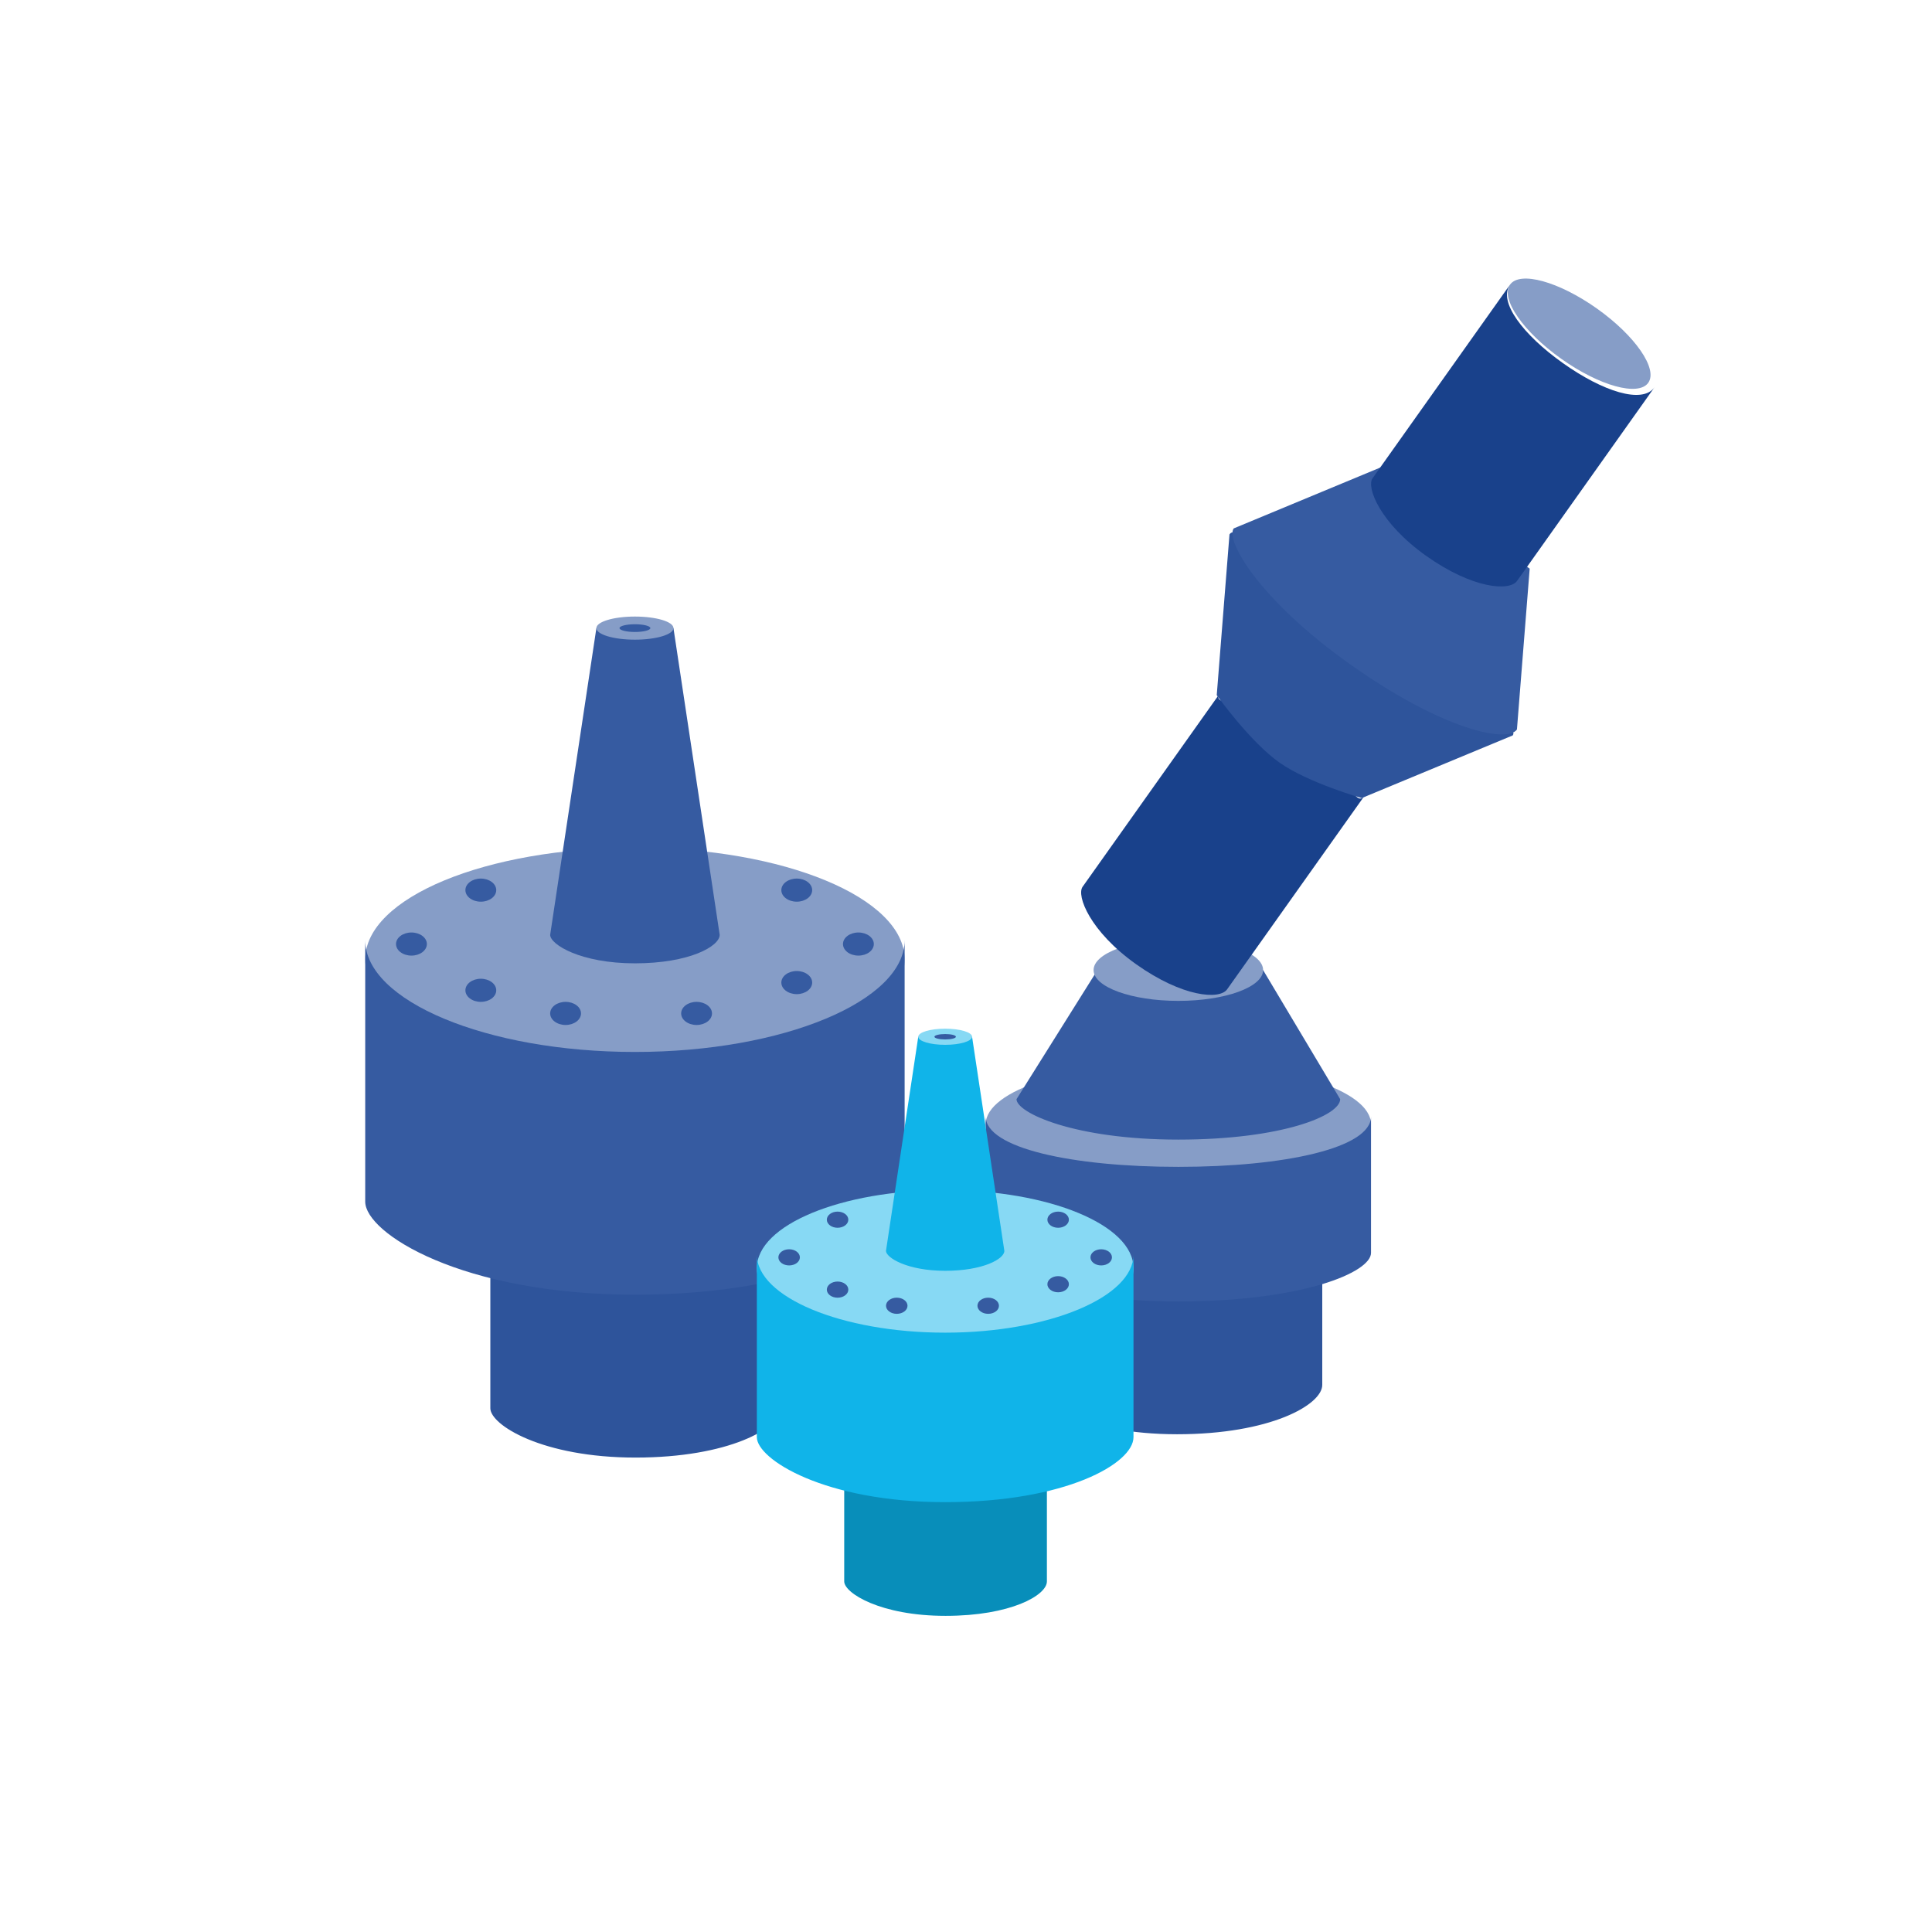 <svg width="55" height="55" viewBox="0 0 55 55" fill="none" xmlns="http://www.w3.org/2000/svg">
<ellipse cx="33.545" cy="32.004" rx="5.484" ry="1.755" fill="#869DC7"/>
<path d="M33.51 36.938C35.792 36.938 37.642 36.394 37.642 35.482L37.642 39.426C37.642 39.991 36.163 40.83 33.51 40.83C30.856 40.83 29.377 39.9 29.377 39.426V35.482C29.377 36.394 31.227 36.938 33.51 36.938Z" fill="#2E549B"/>
<path d="M33.545 33.218C36.574 33.218 39.03 32.682 39.03 31.784L39.03 35.667C39.03 36.224 37.067 37.049 33.545 37.049C30.023 37.049 28.061 36.134 28.061 35.667V31.784C28.061 32.682 30.516 33.218 33.545 33.218Z" fill="#365BA1"/>
<path d="M28.938 31.291L31.242 27.616H35.958L38.152 31.291C38.152 31.754 36.504 32.442 33.545 32.442C30.587 32.442 28.938 31.68 28.938 31.291Z" fill="#365BA1"/>
<ellipse cx="33.545" cy="27.616" rx="2.413" ry="0.877" fill="#869DC7"/>
<path d="M37.036 20.57C38.172 21.377 38.503 23.136 38.847 22.651L34.933 28.165C34.719 28.466 33.667 28.389 32.346 27.452C31.025 26.514 30.64 25.497 30.819 25.245L34.733 19.73C34.389 20.216 35.9 19.764 37.036 20.57Z" fill="#19418B"/>
<path d="M43.064 20.936L38.765 22.72C38.765 22.72 37.248 22.285 36.436 21.718C35.592 21.129 34.638 19.79 34.638 19.79L35.001 15.212C35.289 14.806 36.205 16.572 38.794 18.41C41.382 20.248 43.305 20.595 43.064 20.936Z" fill="#2E549B"/>
<path d="M35.121 15.043L39.419 13.258L43.547 16.188L43.184 20.767C42.896 21.172 41.026 20.75 38.437 18.912C35.848 17.075 34.879 15.384 35.121 15.043Z" fill="#365BA1"/>
<ellipse cx="44.955" cy="9.5" rx="2.413" ry="0.877" transform="rotate(35.37 44.955 9.5)" fill="#869DC7"/>
<path d="M44.494 10.338C45.63 11.145 46.757 11.509 47.101 11.024L43.187 16.538C42.974 16.838 41.921 16.762 40.6 15.824C39.279 14.886 38.894 13.87 39.073 13.617L42.987 8.103C42.643 8.588 43.358 9.532 44.494 10.338Z" fill="#19418B"/>
<ellipse cx="18.075" cy="27.314" rx="7.678" ry="3.181" fill="#869DC7"/>
<path d="M18.091 36.229C20.373 36.229 22.223 35.685 22.223 34.773L22.223 40.091C22.223 40.656 20.745 41.494 18.091 41.494C15.437 41.494 13.959 40.565 13.959 40.091V34.773C13.959 35.685 15.809 36.229 18.091 36.229Z" fill="#2E549B"/>
<path d="M18.075 29.947C22.315 29.947 25.753 28.487 25.753 26.766L25.753 34.209C25.753 35.275 23.006 36.857 18.075 36.857C13.144 36.857 10.397 35.104 10.397 34.209V26.766C10.397 28.487 13.835 29.947 18.075 29.947Z" fill="#365BA1"/>
<path d="M15.662 26.613L16.978 17.881H19.172L20.488 26.613C20.488 26.939 19.625 27.424 18.075 27.424C16.525 27.424 15.662 26.887 15.662 26.613Z" fill="#365BA1"/>
<ellipse cx="18.075" cy="17.881" rx="1.097" ry="0.329" fill="#869DC7"/>
<ellipse cx="18.075" cy="17.881" rx="0.439" ry="0.11" fill="#365BA1"/>
<ellipse cx="16.101" cy="28.85" rx="0.439" ry="0.329" fill="#365BA1"/>
<ellipse cx="13.688" cy="28.192" rx="0.439" ry="0.329" fill="#365BA1"/>
<ellipse cx="11.713" cy="26.875" rx="0.439" ry="0.329" fill="#365BA1"/>
<ellipse cx="13.688" cy="25.34" rx="0.439" ry="0.329" fill="#365BA1"/>
<ellipse cx="22.682" cy="25.34" rx="0.439" ry="0.329" fill="#365BA1"/>
<ellipse cx="19.83" cy="28.85" rx="0.439" ry="0.329" fill="#365BA1"/>
<ellipse cx="22.682" cy="27.972" rx="0.439" ry="0.329" fill="#365BA1"/>
<ellipse cx="24.437" cy="26.875" rx="0.439" ry="0.329" fill="#365BA1"/>
<ellipse cx="26.907" cy="36.1" rx="5.361" ry="2.221" fill="#87D9F4"/>
<path d="M26.918 42.324C28.512 42.324 29.803 41.944 29.803 41.307L29.803 45.02C29.803 45.415 28.771 46 26.918 46C25.066 46 24.033 45.351 24.033 45.02V41.307C24.033 41.944 25.325 42.324 26.918 42.324Z" fill="#088EBA"/>
<path d="M26.907 37.938C29.868 37.938 32.268 36.919 32.268 35.717L32.268 40.914C32.268 41.658 30.349 42.763 26.907 42.763C23.465 42.763 21.546 41.538 21.546 40.914V35.717C21.546 36.919 23.946 37.938 26.907 37.938Z" fill="#10B4E9"/>
<path d="M25.222 35.61L26.141 29.514H27.673L28.592 35.61C28.592 35.838 27.989 36.177 26.907 36.177C25.825 36.177 25.222 35.802 25.222 35.61Z" fill="#10B4E9"/>
<ellipse cx="26.907" cy="29.514" rx="0.766" ry="0.23" fill="#87D9F4"/>
<ellipse cx="26.907" cy="29.514" rx="0.306" ry="0.077" fill="#365BA1"/>
<ellipse cx="25.529" cy="37.172" rx="0.306" ry="0.23" fill="#365BA1"/>
<ellipse cx="23.844" cy="36.713" rx="0.306" ry="0.23" fill="#365BA1"/>
<ellipse cx="22.465" cy="35.794" rx="0.306" ry="0.23" fill="#365BA1"/>
<ellipse cx="23.844" cy="34.722" rx="0.306" ry="0.23" fill="#365BA1"/>
<ellipse cx="30.123" cy="34.722" rx="0.306" ry="0.23" fill="#365BA1"/>
<ellipse cx="28.132" cy="37.172" rx="0.306" ry="0.23" fill="#365BA1"/>
<ellipse cx="30.123" cy="36.559" rx="0.306" ry="0.23" fill="#365BA1"/>
<ellipse cx="31.349" cy="35.794" rx="0.306" ry="0.23" fill="#365BA1"/>
</svg>
